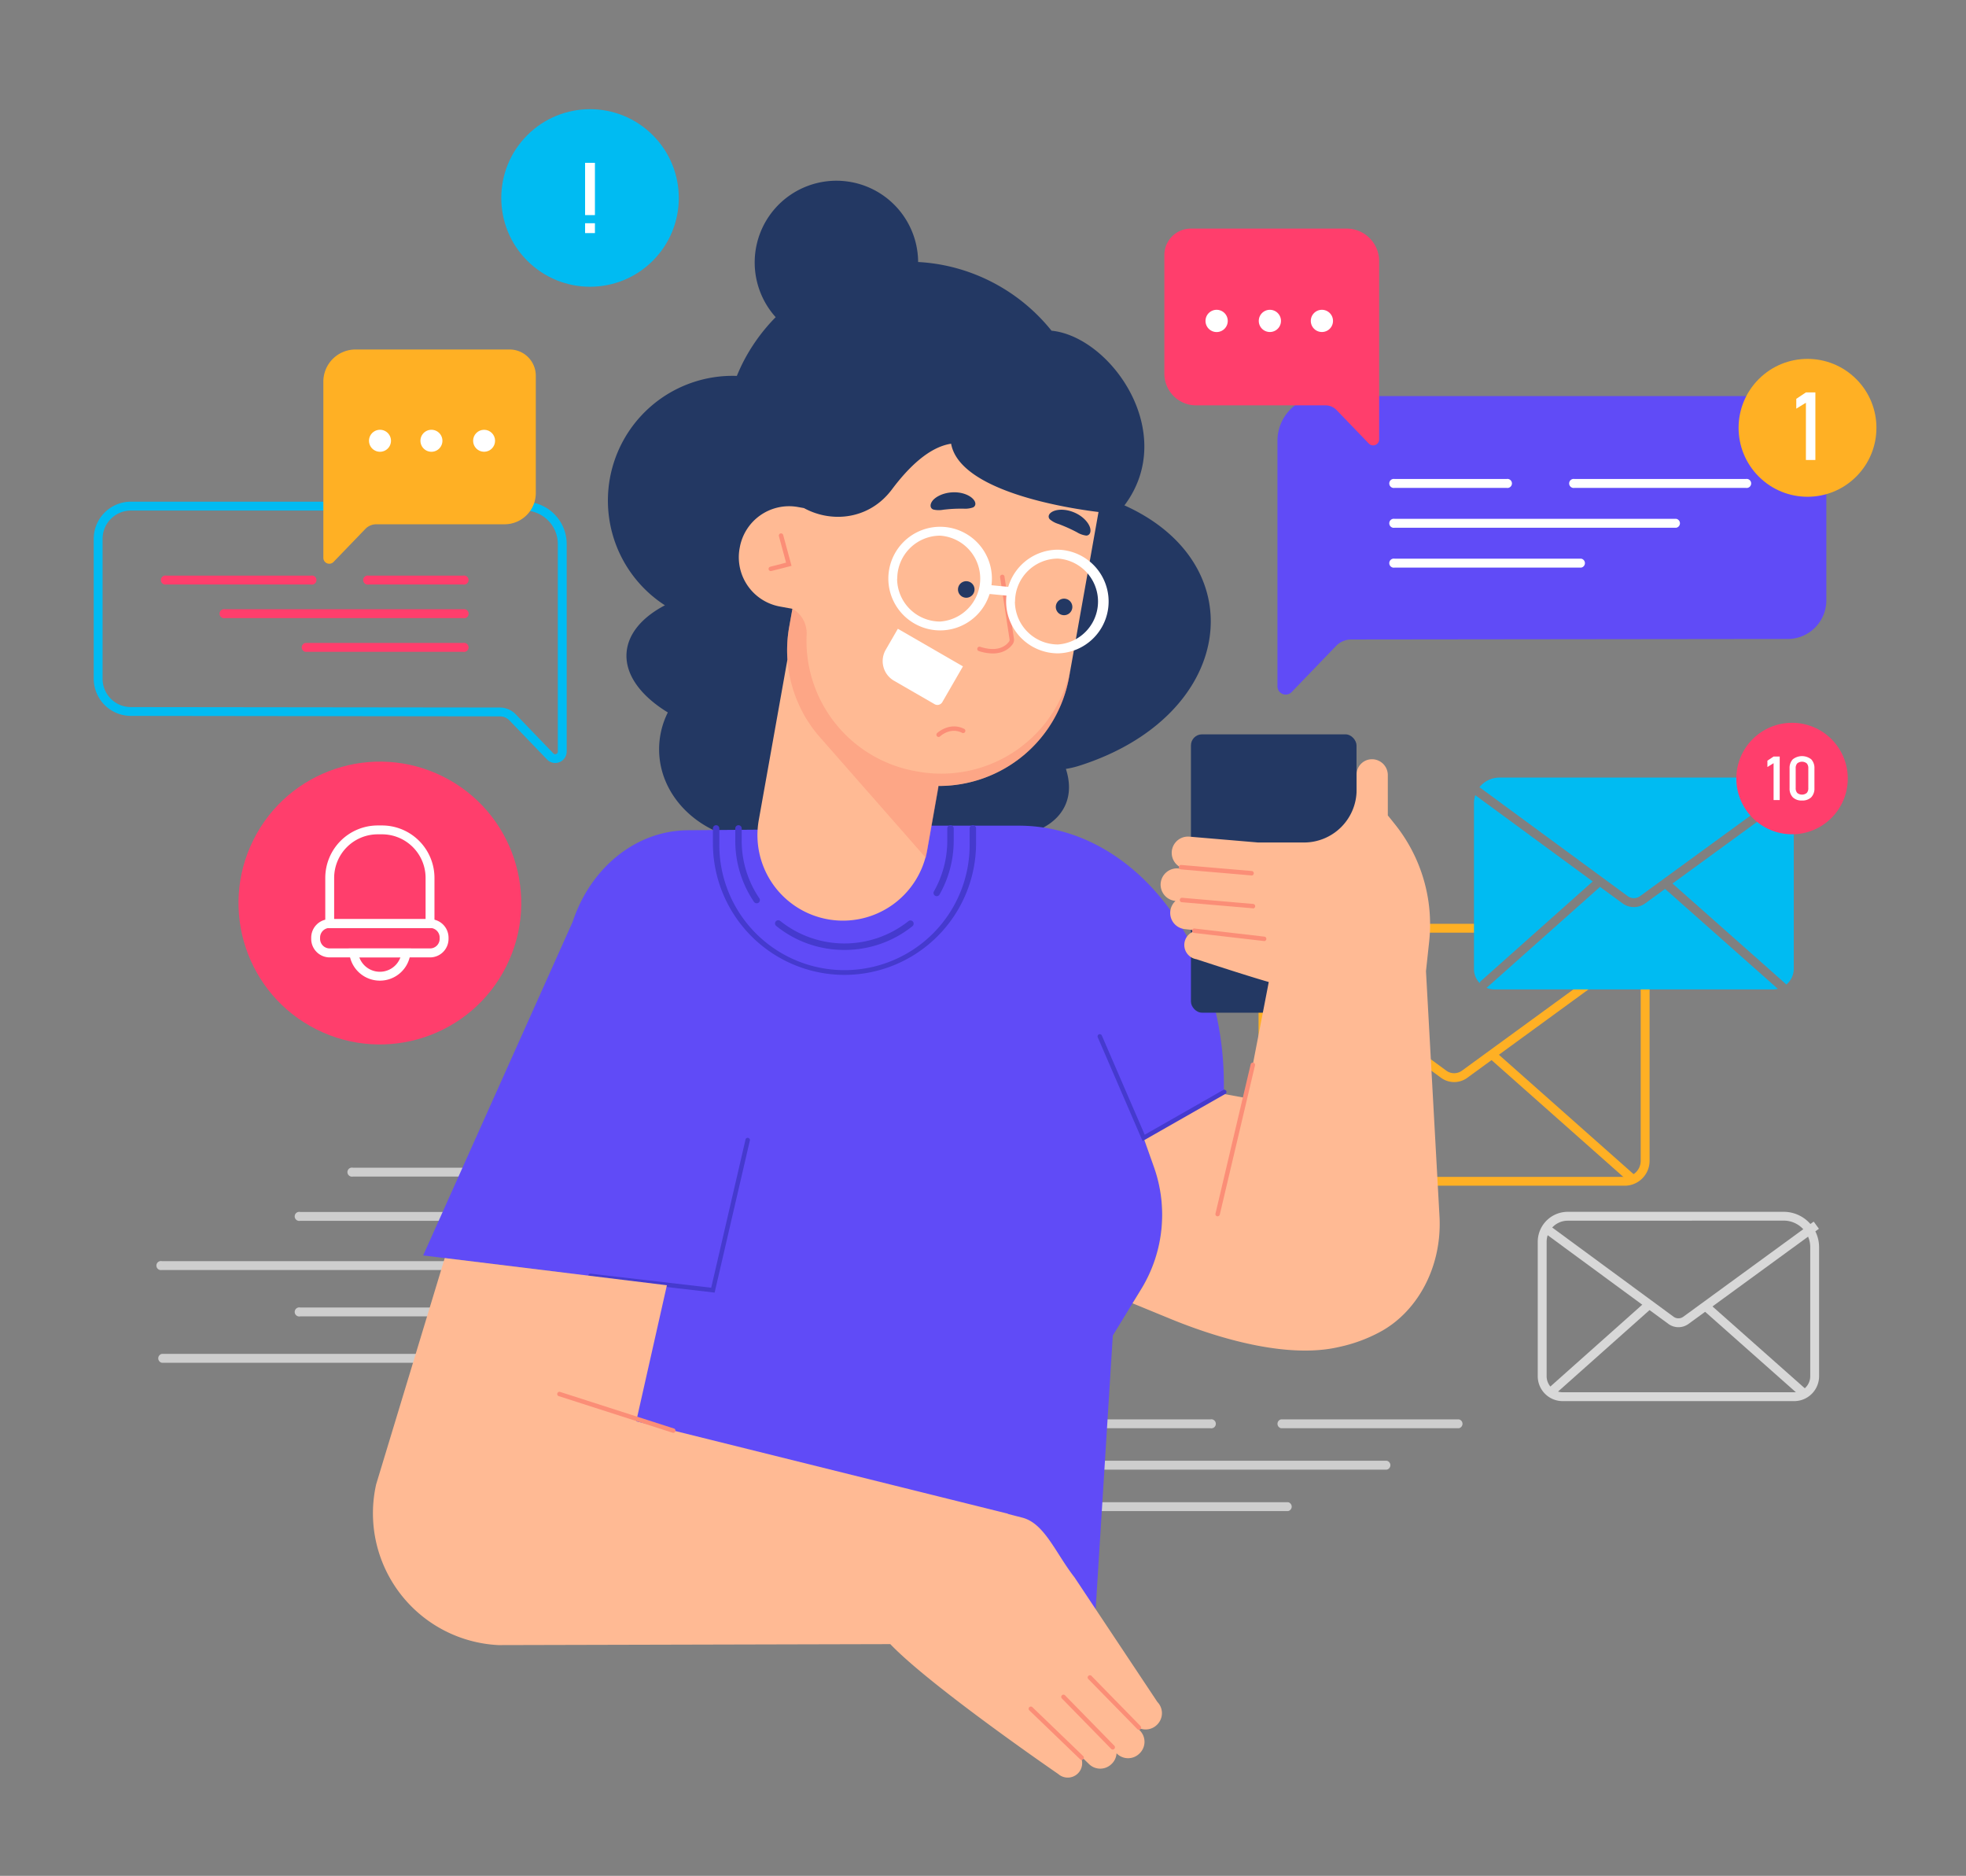 <svg xmlns="http://www.w3.org/2000/svg" xmlns:xlink="http://www.w3.org/1999/xlink" id="Layer_1" data-name="Layer 1" viewBox="0 0 868 828"><rect x="0" y="0" width="868" height="828" fill="#808080" stroke="none"/><defs><style>.cls-1{fill:none;}.cls-2{clip-path:url(#clip-path);}.cls-3{fill:#b55b52;}.cls-4{fill:#263238;}.cls-5{opacity:0.2;isolation:isolate;}.cls-6{fill:#ff3e6c;}.cls-7{fill:#ed1850;}.cls-8{fill:#ffb024;}.cls-9{fill:#ffa000;}.cls-10{fill:#00bbf2;}.cls-11{opacity:0.69;}.cls-12{fill:#fff;}.cls-13{fill:#604bf7;}.cls-14{opacity:0.61;}.cls-15{fill:#233863;}.cls-16{fill:#453ace;}.cls-17{fill:#ffba94;}.cls-18,.cls-19{fill:#fb8e77;}.cls-19{opacity:0.46;}</style><clipPath id="clip-path"><rect class="cls-1" x="51.03" y="-862.42" width="764.02" height="764.02"></rect></clipPath></defs><title>Artboard 1 copy 11</title><g class="cls-2"><g id="freepik--Character--inject-3"><polygon class="cls-3" points="421.61 446.34 390.95 446.34 389.64 375.33 420.3 375.33 421.61 446.34"></polygon><polygon class="cls-3" points="605.72 446.34 575.07 446.34 561.39 375.33 592.04 375.33 605.72 446.34"></polygon><path class="cls-4" d="M573,442.8h34.47a2.58,2.58,0,0,1,2.54,2.11l5.41,27.23a4.65,4.65,0,0,1-3.74,5.41,5.12,5.12,0,0,1-.87.08c-11.93-.24-17.85-.92-33-.92-9.34,0-28.55,1-41.43,1s-14.23-12.73-8.94-13.88c23.85-5.17,32.84-12.28,40.55-19.08A7.52,7.52,0,0,1,573,442.8Z"></path><path class="cls-4" d="M391.23,442.8h33.52a2.58,2.58,0,0,1,2.54,2.11l5.37,27.23a4.58,4.58,0,0,1-3.57,5.4,5.12,5.12,0,0,1-1,.09c-11.93-.24-29.5-.92-44.69-.92-17.77,0-33.12,1-53.95,1-12.56,0-15.9-12.73-10.45-13.88,24.13-5.25,43.73-5.8,64.76-18.6A14.38,14.38,0,0,1,391.23,442.8Z"></path><polygon class="cls-5" points="389.64 375.37 390.32 411.95 421.01 411.95 420.33 375.37 389.64 375.37"></polygon><polygon class="cls-5" points="592.08 375.37 561.39 375.37 568.47 411.95 599.12 411.95 592.08 375.37"></polygon><path class="cls-6" d="M360.62-298.93s-9.86,229.27-8.83,322.78c1.12,97.28,27.28,381,27.28,381h52s9.54-278,14.19-373.71C450.31-73,468.44-299,468.44-299Z"></path><path class="cls-4" d="M434.85,389c.23,0-.44,17-.44,17H374.54l-2.07-19.09Z"></path><path class="cls-5" d="M430.87-238.22C429.08-124.48,434.25-55.35,446.77.31c3.14-54.26,8.27-126,12.76-185.62Z"></path><path class="cls-6" d="M418.78-298.93s29.07,234.56,46,322c18.53,96.13,89.53,381.66,89.53,381.66h56.14S566.2,127.14,556.66,31.92c-10.42-103.37-31.81-330.85-31.81-330.85Z"></path><path class="cls-4" d="M610.85,390.24c.24,0,2.42,15.71,2.42,15.71H551.53l-5-18.05Z"></path><path class="cls-5" d="M588.66,371.68a.47.47,0,0,1-.47-.44c-.4-2.82-40.4-250.23-49-335.74-9.35-92.79-28.83-298.57-29-300.64a.52.52,0,0,1,.43-.59h.05a.52.52,0,0,1,.56.48h0c.2,2.07,19.68,207.81,29,300.64,8.63,85.47,48.62,332.88,49,335.7a.5.5,0,0,1-.43.59h-.13Z"></path><path class="cls-7" d="M562.7,448.17a9.15,9.15,0,0,1-5.84-1.55,4.21,4.21,0,0,1-1.43-4,2.44,2.44,0,0,1,1.31-2.07c3.38-1.71,13.16,4.34,14.27,5.05a.74.74,0,0,1,.32.72.83.83,0,0,1-.56.6A36.63,36.63,0,0,1,562.7,448.17Zm-4.41-6.36a2,2,0,0,0-.92,0c-.19,0-.43.27-.47.83a2.83,2.83,0,0,0,.91,2.67,14.68,14.68,0,0,0,10.86.51,29.06,29.06,0,0,0-10.38-4Z"></path><path class="cls-7" d="M570.57,447.09h-.31c-3.15-1.74-9.11-8.46-8.39-11.92a2.5,2.5,0,0,1,2.34-1.91,4,4,0,0,1,3.1.95c3.46,2.91,4,11.93,4,12.13a.78.78,0,0,1-.36.67A.64.64,0,0,1,570.57,447.09Zm-6-12.44h-.32c-.95,0-1,.52-1.07.72-.44,2,3.34,7.07,6.44,9.5a17.07,17.07,0,0,0-3.38-9.62A2.5,2.5,0,0,0,564.61,434.65Z"></path><path class="cls-7" d="M378.35,448.17A11.57,11.57,0,0,1,371,446.3a4,4,0,0,1-1.27-3.54,2.37,2.37,0,0,1,1.23-1.95c3.77-2.1,15.9,4,17.33,4.89a.73.73,0,0,1,.36.76.67.67,0,0,1-.6.59A51.46,51.46,0,0,1,378.35,448.17Zm-5.4-6.36a2.77,2.77,0,0,0-1.36.27.91.91,0,0,0-.47.76,2.72,2.72,0,0,0,.83,2.35c1.83,1.67,6.88,2,13.68.83A39.08,39.08,0,0,0,373,441.81Z"></path><path class="cls-7" d="M387.89,447.09h-.31c-3.66-1.67-10.82-8.26-10.18-11.92,0-.8.75-1.83,2.74-2a5.2,5.2,0,0,1,4,1.27c4,3.18,4.45,11.45,4.45,11.93a.64.64,0,0,1-.32.64A.52.52,0,0,1,387.89,447.09Zm-7.19-12.44h-.44c-1.31,0-1.39.64-1.43.8-.4,2.06,4.45,7.27,8.19,9.58a16.5,16.5,0,0,0-4-9.46A3.89,3.89,0,0,0,380.7,434.65Z"></path></g></g><path class="cls-8" d="M717.31,523.38H566.66a11,11,0,0,1-11-11V421a13.25,13.25,0,0,1,13.24-13.23H677a2,2,0,0,1,0,3.92H568.91a9.33,9.33,0,0,0-9.32,9.31v91.4a7.08,7.08,0,0,0,7.07,7.07H717.31a7.08,7.08,0,0,0,7.07-7.07v-89a11.72,11.72,0,0,0-11.7-11.7H691.8a2,2,0,1,1,0-3.92h20.88a15.64,15.64,0,0,1,15.62,15.62v89A11,11,0,0,1,717.31,523.38Z"></path><path class="cls-9" d="M562.83,520.7a2,2,0,0,1-1.3-3.42l61.54-54.75a2,2,0,1,1,2.61,2.92l-61.55,54.76A2,2,0,0,1,562.83,520.7Z"></path><path class="cls-8" d="M720.52,522.22a1.91,1.91,0,0,1-1.3-.5l-61.46-54.47a2,2,0,0,1,2.6-2.93l61.46,54.47a2,2,0,0,1,.16,2.77A1.92,1.92,0,0,1,720.52,522.22Z"></path><path class="cls-8" d="M642,477.63a9.8,9.8,0,0,1-5.81-1.92l-77.92-57.26a2,2,0,0,1,2.32-3.16l77.92,57.27a5.88,5.88,0,0,0,7,0L721.74,417a2,2,0,0,1,2.3,3.16l-76.26,55.61A9.79,9.79,0,0,1,642,477.63Z"></path><path class="cls-10" d="M718.64,395.56a4.61,4.61,0,0,0,5.45,0l64.82-47.26a13.65,13.65,0,0,0-10.62-5.07H662a11.23,11.23,0,0,0-8.83,4.29,2.14,2.14,0,0,1,.22.1Z"></path><path class="cls-10" d="M726.4,398.73a8.47,8.47,0,0,1-10.07,0l-9.9-7.27-50,44.49s-.08,0-.12.07a9,9,0,0,0,3.5.71H782.92a9.1,9.1,0,0,0,2-.25l-49.78-44.12Z"></path><path class="cls-10" d="M703.2,389.07,651.35,351a11.29,11.29,0,0,0-.58,3.55v73.17a9,9,0,0,0,2.51,6.22,1.91,1.91,0,0,1,.54-.9Z"></path><path class="cls-10" d="M788.38,434.27a1.7,1.7,0,0,1,.26.34,9,9,0,0,0,3.31-6.93V356.9a13.67,13.67,0,0,0-1-5.21L738.41,390Z"></path><g class="cls-11"><path class="cls-12" d="M792.16,618.46H689.92a11,11,0,0,1-11-11V548.13a13.25,13.25,0,0,1,13.23-13.23h95.37a15.63,15.63,0,0,1,15.62,15.62v57A11,11,0,0,1,792.16,618.46Zm-100-79.64a9.32,9.32,0,0,0-9.31,9.31v59.35a7.08,7.08,0,0,0,7.07,7.07H792.16a7.08,7.08,0,0,0,7.07-7.07v-57a11.72,11.72,0,0,0-11.7-11.7Z"></path><rect class="cls-12" x="677.17" y="593.11" width="58.74" height="3.92" transform="translate(-216.86 620.4) rotate(-41.68)"></rect><rect class="cls-12" x="773.17" y="566.97" width="3.92" height="58.56" transform="translate(-185.23 780.78) rotate(-48.45)"></rect><path class="cls-12" d="M741.05,585.83a7.48,7.48,0,0,1-4.47-1.47L681,543.53l2.32-3.16,55.57,40.84a3.63,3.63,0,0,0,4.3,0l57.57-42,2.3,3.17-57.57,42A7.53,7.53,0,0,1,741.05,585.83Z"></path></g><circle class="cls-6" cx="791.2" cy="343.65" r="24.6"></circle><path class="cls-12" d="M785.75,353.15h-2.7V336.87l-2.73,1.68v-2.79l2.73-1.83h2.7Z"></path><path class="cls-12" d="M791.51,351.91a5.54,5.54,0,0,1-1.4-4v-8.73a5.55,5.55,0,0,1,1.4-4,6.58,6.58,0,0,1,8.18,0,5.55,5.55,0,0,1,1.39,4v8.73a5.55,5.55,0,0,1-1.4,4,5.48,5.48,0,0,1-4.08,1.43A5.42,5.42,0,0,1,791.51,351.91ZM797.7,350a3.05,3.05,0,0,0,.68-2.15v-8.73a3.1,3.1,0,0,0-.67-2.15,3.36,3.36,0,0,0-4.23,0,3.1,3.1,0,0,0-.67,2.15v8.73a3.05,3.05,0,0,0,.68,2.15,3.33,3.33,0,0,0,4.21,0Z"></path><path class="cls-10" d="M245.13,336.78a5,5,0,0,1-3.62-1.55L224.92,318a5.91,5.91,0,0,0-4.23-1.8L57.78,316a16.42,16.42,0,0,1-16.4-16.41V237.85a16.42,16.42,0,0,1,16.4-16.41H231.52a18.7,18.7,0,0,1,18.68,18.68v91.6a5.07,5.07,0,0,1-5.07,5.06ZM57.78,225.36a12.5,12.5,0,0,0-12.49,12.49v61.77a12.5,12.5,0,0,0,12.49,12.49l162.92.19a9.8,9.8,0,0,1,7,3l16.58,17.21a1.14,1.14,0,0,0,2-.79v-91.6a14.78,14.78,0,0,0-14.76-14.76Z"></path><path class="cls-6" d="M204.48,258H162.74a2,2,0,1,1,0-3.92h41.74a2,2,0,1,1,0,3.92Z"></path><path class="cls-6" d="M137.32,258H73.43a2,2,0,1,1,0-3.92h63.89a2,2,0,1,1,0,3.92Z"></path><path class="cls-6" d="M204.48,272.84H99.35a2,2,0,1,1,0-3.91H204.48a2,2,0,1,1,0,3.91Z"></path><path class="cls-6" d="M204.48,287.72H134.82a2,2,0,0,1,0-3.92h69.66a2,2,0,1,1,0,3.92Z"></path><path class="cls-8" d="M222.74,231.42h-56.6a6.68,6.68,0,0,0-4.79,2l-14.08,14.61a2.62,2.62,0,0,1-4.51-1.82V168.47A14.19,14.19,0,0,1,157,154.27h68a11.57,11.57,0,0,1,11.56,11.56v51.79A13.8,13.8,0,0,1,222.74,231.42Z"></path><path class="cls-12" d="M172.62,194.56a4.85,4.85,0,1,1-4.85-4.85A4.85,4.85,0,0,1,172.62,194.56Z"></path><path class="cls-12" d="M195.33,194.56a4.85,4.85,0,1,1-4.85-4.85A4.85,4.85,0,0,1,195.33,194.56Z"></path><circle class="cls-12" cx="213.73" cy="194.56" r="4.85"></circle><circle class="cls-6" cx="167.72" cy="398.61" r="62.41" transform="translate(-263.79 369.94) rotate(-63.38)"></circle><path class="cls-12" d="M167.72,432.86a13.56,13.56,0,0,1-13.48-12l-.25-2.19h27.45l-.25,2.19A13.55,13.55,0,0,1,167.72,432.86Zm-9.07-10.26a9.65,9.65,0,0,0,18.13,0Z"></path><path class="cls-12" d="M191.82,409.64H143.61V387.5a23.17,23.17,0,0,1,23.14-23.14h1.93a23.17,23.17,0,0,1,23.14,23.14Zm-44.29-3.92H187.9V387.5a19.25,19.25,0,0,0-19.22-19.23h-1.93a19.25,19.25,0,0,0-19.22,19.23Z"></path><path class="cls-12" d="M189.87,422.6H145.56a8.17,8.17,0,0,1-8.16-8.16v-.56a8.17,8.17,0,0,1,8.16-8.16h44.31a8.17,8.17,0,0,1,8.16,8.16v.56A8.17,8.17,0,0,1,189.87,422.6Zm-44.3-13a4.24,4.24,0,0,0-4.25,4.24v.56a4.24,4.24,0,0,0,4.24,4.24h44.31a4.24,4.24,0,0,0,4.24-4.24v-.56a4.24,4.24,0,0,0-4.24-4.24Z"></path><circle class="cls-10" cx="260.5" cy="87.39" r="39.19" transform="translate(14.51 209.79) rotate(-45)"></circle><path class="cls-12" d="M258.32,71.88h4.35V94.94h-4.35Zm0,26.66h4.35v4.35h-4.35Z"></path><path class="cls-13" d="M789.26,174.83H583.79A19.77,19.77,0,0,0,564,194.6V302.93a3.65,3.65,0,0,0,6.29,2.53l19.61-20.35a9.29,9.29,0,0,1,6.67-2.84l192.67-.22A17.08,17.08,0,0,0,806.34,265V191.91A17.08,17.08,0,0,0,789.26,174.83Z"></path><path class="cls-12" d="M665.13,215.35H615.77a2,2,0,1,1,0-3.92h49.36a2,2,0,1,1,0,3.92Z"></path><path class="cls-12" d="M770.75,215.35H695.19a2,2,0,1,1,0-3.92h75.56a2,2,0,1,1,0,3.92Z"></path><path class="cls-12" d="M740.1,232.94H615.77a2,2,0,1,1,0-3.92H740.1a2,2,0,0,1,0,3.92Z"></path><path class="cls-12" d="M698.15,250.53H615.77a2,2,0,1,1,0-3.92h82.38a2,2,0,0,1,0,3.92Z"></path><path class="cls-6" d="M528,178.93h57.25a6.72,6.72,0,0,1,4.84,2.06l14.24,14.78a2.65,2.65,0,0,0,4.57-1.84V115.26a14.36,14.36,0,0,0-14.36-14.36H525.75a11.69,11.69,0,0,0-11.68,11.69V165A14,14,0,0,0,528,178.93Z"></path><path class="cls-12" d="M578.73,141.65a4.9,4.9,0,1,0,4.9-4.9A4.9,4.9,0,0,0,578.73,141.65Z"></path><path class="cls-12" d="M555.76,141.65a4.9,4.9,0,1,0,4.9-4.9A4.9,4.9,0,0,0,555.76,141.65Z"></path><path class="cls-12" d="M532.24,141.65a4.91,4.91,0,1,0,4.91-4.9A4.9,4.9,0,0,0,532.24,141.65Z"></path><circle class="cls-8" cx="798.02" cy="188.84" r="30.43" transform="translate(100.21 619.6) rotate(-45)"></circle><path class="cls-12" d="M801.5,203.05h-4.18V177.77l-4.25,2.61v-4.33l4.25-2.84h4.18Z"></path><g class="cls-14"><path class="cls-12" d="M534.4,630.43H483.13a2,2,0,0,1,0-3.92H534.4a2,2,0,1,1,0,3.92Z"></path><path class="cls-12" d="M644.1,630.43H565.62a2,2,0,0,1,0-3.92H644.1a2,2,0,0,1,0,3.92Z"></path><path class="cls-12" d="M612.26,648.7H483.13a2,2,0,1,1,0-3.92H612.26a2,2,0,0,1,0,3.92Z"></path><path class="cls-12" d="M568.69,667H483.13a2,2,0,1,1,0-3.92h85.56a2,2,0,0,1,0,3.92Z"></path><path class="cls-12" d="M204,601.53H71.47a2,2,0,0,1,0-3.92H204a2,2,0,0,1,0,3.92Z"></path><path class="cls-12" d="M204,560.58H71.47a2,2,0,1,1,0-3.91H204a2,2,0,1,1,0,3.91Z"></path><path class="cls-12" d="M204,581.05H132.53a2,2,0,1,1,0-3.91H204a2,2,0,1,1,0,3.91Z"></path><path class="cls-12" d="M204,538.87H132.53a2,2,0,1,1,0-3.91H204a2,2,0,1,1,0,3.91Z"></path><path class="cls-12" d="M204,519.34H155.79a2,2,0,1,1,0-3.92H204a2,2,0,0,1,0,3.92Z"></path></g><path class="cls-15" d="M496.62,223.15c-.06,0-.21,0-.17-.08,24-32-6-74.48-32.2-77.1a81.47,81.47,0,0,0-35.41-25.48,80.38,80.38,0,0,0-23.48-4.84A36.08,36.08,0,1,0,342.47,140a80.46,80.46,0,0,0-14.66,20.42c-.91,1.82-1.72,3.66-2.49,5.51a55.05,55.05,0,0,0-31.76,101.25c-10,5.25-16.26,12.49-16.92,20.86-.76,9.74,6.28,19.15,18.21,26.43A36.45,36.45,0,0,0,291,330.73c0,22.43,20.61,40.62,46,40.62,17.18,0,32.16-8.32,40.06-20.63a125.76,125.76,0,0,0,18.12,9.72c33.88,14.74,67.56,12.4,75.23-5.23,2.08-4.77,2-10.18.19-15.81a42.1,42.1,0,0,0,6-1.43C545.08,316.11,554.31,249.27,496.62,223.15Z"></path><path class="cls-13" d="M509.51,515.19l-4.58-12.91,34.34-19.59,1.08-.61v-3.36c0-63.11-40.56-114.27-90.58-114.27H396.66l.69,1.27-93.66.75c-23.36.19-43.15,17-50.86,40.42l-66,147.26,9.5,1.16,54.1,6.62,1.22,149.68,232,.06,7.66-122.15L500,575.28l4.2-6.87A62.89,62.89,0,0,0,509.51,515.19Z"></path><path class="cls-16" d="M315.51,570.56l-54.94-6.41a1,1,0,0,1-.86-1.09,1,1,0,0,1,1.08-.86L314,568.41l15.1-65.19a1,1,0,1,1,1.91.44Z"></path><path class="cls-16" d="M372.85,430.32a58.16,58.16,0,0,1-58.1-58.1v-6.55a1.42,1.42,0,1,1,2.84,0v6.55a55.26,55.26,0,1,0,110.51,0v-6.55a1.42,1.42,0,1,1,2.84,0v6.55A58.16,58.16,0,0,1,372.85,430.32Z"></path><path class="cls-16" d="M334.07,398.7a1.42,1.42,0,0,1-1.18-.62,47.93,47.93,0,0,1-8.26-27v-5.41a1.42,1.42,0,0,1,2.84,0v5.41a45.11,45.11,0,0,0,7.77,25.41,1.42,1.42,0,0,1-.38,2A1.43,1.43,0,0,1,334.07,398.7Z"></path><path class="cls-16" d="M372.85,419.3a47.65,47.65,0,0,1-30.05-10.51,1.42,1.42,0,1,1,1.77-2.21,45.41,45.41,0,0,0,56.53,0,1.42,1.42,0,0,1,1.77,2.22A47.75,47.75,0,0,1,372.85,419.3Z"></path><path class="cls-16" d="M413.57,395.58a1.37,1.37,0,0,1-.7-.19,1.41,1.41,0,0,1-.53-1.93,45.46,45.46,0,0,0,5.89-22.38v-5.41a1.42,1.42,0,1,1,2.84,0v5.41a48.23,48.23,0,0,1-6.27,23.78A1.42,1.42,0,0,1,413.57,395.58Z"></path><path class="cls-17" d="M511,751.26l-36.59-55c-8.35-10.7-13.15-23.67-22.87-26.32L445,668.25l0-.1L280.9,627.37l13.54-60.06-98.08-12-30.29,99.9a58.25,58.25,0,0,0,54,70.94l173-.43c18,18.81,74.16,57.34,74.16,57.34a6.36,6.36,0,0,0,10.25-6.72l.46-.09.5.12,2.4,2.33a7.09,7.09,0,0,0,10-.15l.18-.18a7,7,0,0,0,1.94-4.47l.05.06a7.09,7.09,0,0,0,10,.11l.18-.17a7.1,7.1,0,0,0,.11-10l-.68-.69c-.09-.25-.19-.5-.29-.74a7.08,7.08,0,0,0,8.4-1.06l.18-.18A7.09,7.09,0,0,0,511,751.26Z"></path><path class="cls-18" d="M502.84,763.53a1,1,0,0,1-.7-.3L480.37,741a1,1,0,0,1,1.4-1.37l21.77,22.26a1,1,0,0,1,0,1.39A1,1,0,0,1,502.84,763.53Z"></path><path class="cls-18" d="M491.28,772.26a1,1,0,0,1-.7-.3L468.82,749.7a1,1,0,0,1,0-1.38,1,1,0,0,1,1.39,0L492,770.59a1,1,0,0,1-.7,1.67Z"></path><path class="cls-18" d="M477.54,776.81a.94.94,0,0,1-.68-.28l-22.43-21.59a1,1,0,0,1,0-1.38,1,1,0,0,1,1.39,0l22.42,21.59a1,1,0,0,1-.67,1.69Z"></path><path class="cls-18" d="M297.33,632.43a1,1,0,0,1-.3,0l-50.51-16.23a1,1,0,0,1,.6-1.86l50.51,16.23a1,1,0,0,1-.3,1.91Z"></path><path class="cls-17" d="M419.92,195.86c-9.65,1.45-18.79,10.36-26.12,20.16a32.87,32.87,0,0,1-3.71,4.16c-9.81,9.25-24,10.16-35.14,4.09l-2.69-.48a22.11,22.11,0,0,0-25.65,17.9l-.08.41a22.11,22.11,0,0,0,17.9,25.64l5.43,1-1.43,8a59,59,0,0,0-.77,14.34L335,362a37.75,37.75,0,1,0,74.33,13.25l5-28.32a58.38,58.38,0,0,0,57.67-48.14l1-5.43h0L485,226C471.54,224.36,423.77,217,419.92,195.86Z"></path><path class="cls-19" d="M405.31,340.59l-1.08-.19a58.42,58.42,0,0,1-48.1-60.19,12.37,12.37,0,0,0-6.27-11.5l-1.43,8a58.26,58.26,0,0,0,12.8,47.82l47.57,54.17,5.58-31.31-1.17-.51a58.4,58.4,0,0,0,58.86-48.14l1-5.43A58.4,58.4,0,0,1,405.31,340.59Z"></path><path class="cls-18" d="M414.38,325.3a1,1,0,0,1-.67-1.69c.05-.05,5.61-5.23,12.15-1.79a1,1,0,0,1-.91,1.73c-5.29-2.77-9.71,1.31-9.89,1.48A1,1,0,0,1,414.38,325.3Z"></path><path class="cls-15" d="M430.2,260.84a3.65,3.65,0,1,1-2.95-4.24A3.65,3.65,0,0,1,430.2,260.84Z"></path><path class="cls-15" d="M473.39,268.53a3.65,3.65,0,1,1-3-4.23A3.65,3.65,0,0,1,473.39,268.53Z"></path><path class="cls-18" d="M438.31,288.44a20.32,20.32,0,0,1-6.32-1.12,1,1,0,0,1,.61-1.87c8.24,2.72,11.76-.67,12.89-2.25a1.34,1.34,0,0,0,.23-1l-4.2-27.6a1,1,0,0,1,1.93-.29l4.21,27.6a3.28,3.28,0,0,1-.58,2.43C446.06,285.78,443.46,288.44,438.31,288.44Z"></path><path class="cls-12" d="M389,284.44h33.19a0,0,0,0,1,0,0v18.22a2.49,2.49,0,0,1-2.49,2.49H399a10,10,0,0,1-10-10v-10.7A0,0,0,0,1,389,284.44Z" transform="translate(201.74 -163.29) rotate(30)"></path><path class="cls-12" d="M415.08,278.26a22.89,22.89,0,0,1-22.87-22.84h0a22.89,22.89,0,0,1,22.85-22.9h0a22.87,22.87,0,0,1,0,45.74Zm-19-22.85a19,19,0,0,0,19,18.94h0a19,19,0,0,0,0-37.91h0a19,19,0,0,0-18.94,19Z"></path><path class="cls-12" d="M467.09,288.39a22.91,22.91,0,0,1-22.88-22.85h0a22.91,22.91,0,0,1,22.85-22.9h0a22.88,22.88,0,0,1,0,45.75Zm-19-22.85a19,19,0,0,0,19,18.93h0a19,19,0,0,0,0-37.91h0a19,19,0,0,0-18.94,19Z"></path><path class="cls-12" d="M445.58,263h-.19l-8.15-.79a2,2,0,1,1,.38-3.9l8.14.79a2,2,0,0,1-.18,3.91Z"></path><path class="cls-15" d="M412.07,224.91a10.51,10.51,0,0,0,4.35.09c1.53-.18,3.08-.32,4.43-.39s2.91-.1,4.46-.09a10.56,10.56,0,0,0,4.31-.55c1.13-.56,1.53-2,.06-3.64s-4.86-3.27-9.33-3-7.7,2.26-8.85,4S410.87,224.49,412.07,224.91Z"></path><path class="cls-15" d="M479.53,236.4a10.38,10.38,0,0,1-4.09-1.48c-1.37-.72-2.77-1.4-4-1.95s-2.68-1.15-4.12-1.69a10.61,10.61,0,0,1-3.83-2.06c-.86-.93-.71-2.41,1.25-3.42s5.71-1.3,9.8.52,6.37,4.88,6.81,6.92S480.81,236.44,479.53,236.4Z"></path><path class="cls-18" d="M340.3,252.08a1,1,0,0,1-.95-.73,1,1,0,0,1,.71-1.19l7-1.8-3.17-11.7a1,1,0,0,1,.69-1.2,1,1,0,0,1,1.2.69l3.69,13.61-8.91,2.29Z"></path><rect class="cls-15" x="525.81" y="324.14" width="73.1" height="122.86" rx="4.88"></rect><path class="cls-17" d="M635.58,537.57l-6-108.88L631,415.47A70.66,70.66,0,0,0,616,364c-1.1-1.38-2.19-2.76-3.27-4.06V342.13a7,7,0,0,0-7-7,6.78,6.78,0,0,0-6.78,6.77v6.74a23.23,23.23,0,0,1-23.2,23.24l-20.27,0L525.1,369.3a7.18,7.18,0,0,0-3.22,13.84l-.81.27-.84-.08a7.23,7.23,0,0,0-7.79,6.56h0a7.23,7.23,0,0,0,6.56,7.79h0a7.16,7.16,0,0,0,4.06,12.42l3.18.36c.15.1.28.21.44.31l.22.42a6.37,6.37,0,0,0,1.33,12.21s22.31,7.34,31.94,10.06L552,475.69l-1.74,9-11-2-34.34,19.59,4.58,12.91a62.89,62.89,0,0,1-5.27,53.22l-4.2,6.87,16.77,6.89c21.18,8.7,51.82,17.74,74.52,12.36a67.62,67.62,0,0,0,17.51-6.36C625.18,579.64,636.54,560.16,635.58,537.57Z"></path><path class="cls-18" d="M552.52,386.41h-.08l-31.09-2.66a1,1,0,0,1-.89-1.05,1,1,0,0,1,1.06-.9l31.08,2.66a1,1,0,0,1-.08,2Z"></path><path class="cls-18" d="M553.13,400.92h-.08L522,398.26a1,1,0,1,1,.17-1.95L553.22,399a1,1,0,0,1-.09,2Z"></path><path class="cls-18" d="M558.28,415.39h-.12l-31-3.59a1,1,0,0,1-.86-1.09,1,1,0,0,1,1.08-.86l31,3.6a1,1,0,0,1-.11,1.95Z"></path><path class="cls-18" d="M537.59,536.88a.93.93,0,0,1-.23,0,1,1,0,0,1-.72-1.18l15.54-65.91a1,1,0,0,1,1.18-.73,1,1,0,0,1,.73,1.18l-15.55,65.91A1,1,0,0,1,537.59,536.88Z"></path><path class="cls-16" d="M504.46,503.67l-19.8-45.82a1,1,0,0,1,.51-1.29,1,1,0,0,1,1.29.51l18.93,43.81,34.47-19.65a1,1,0,1,1,1,1.7Z"></path></svg>